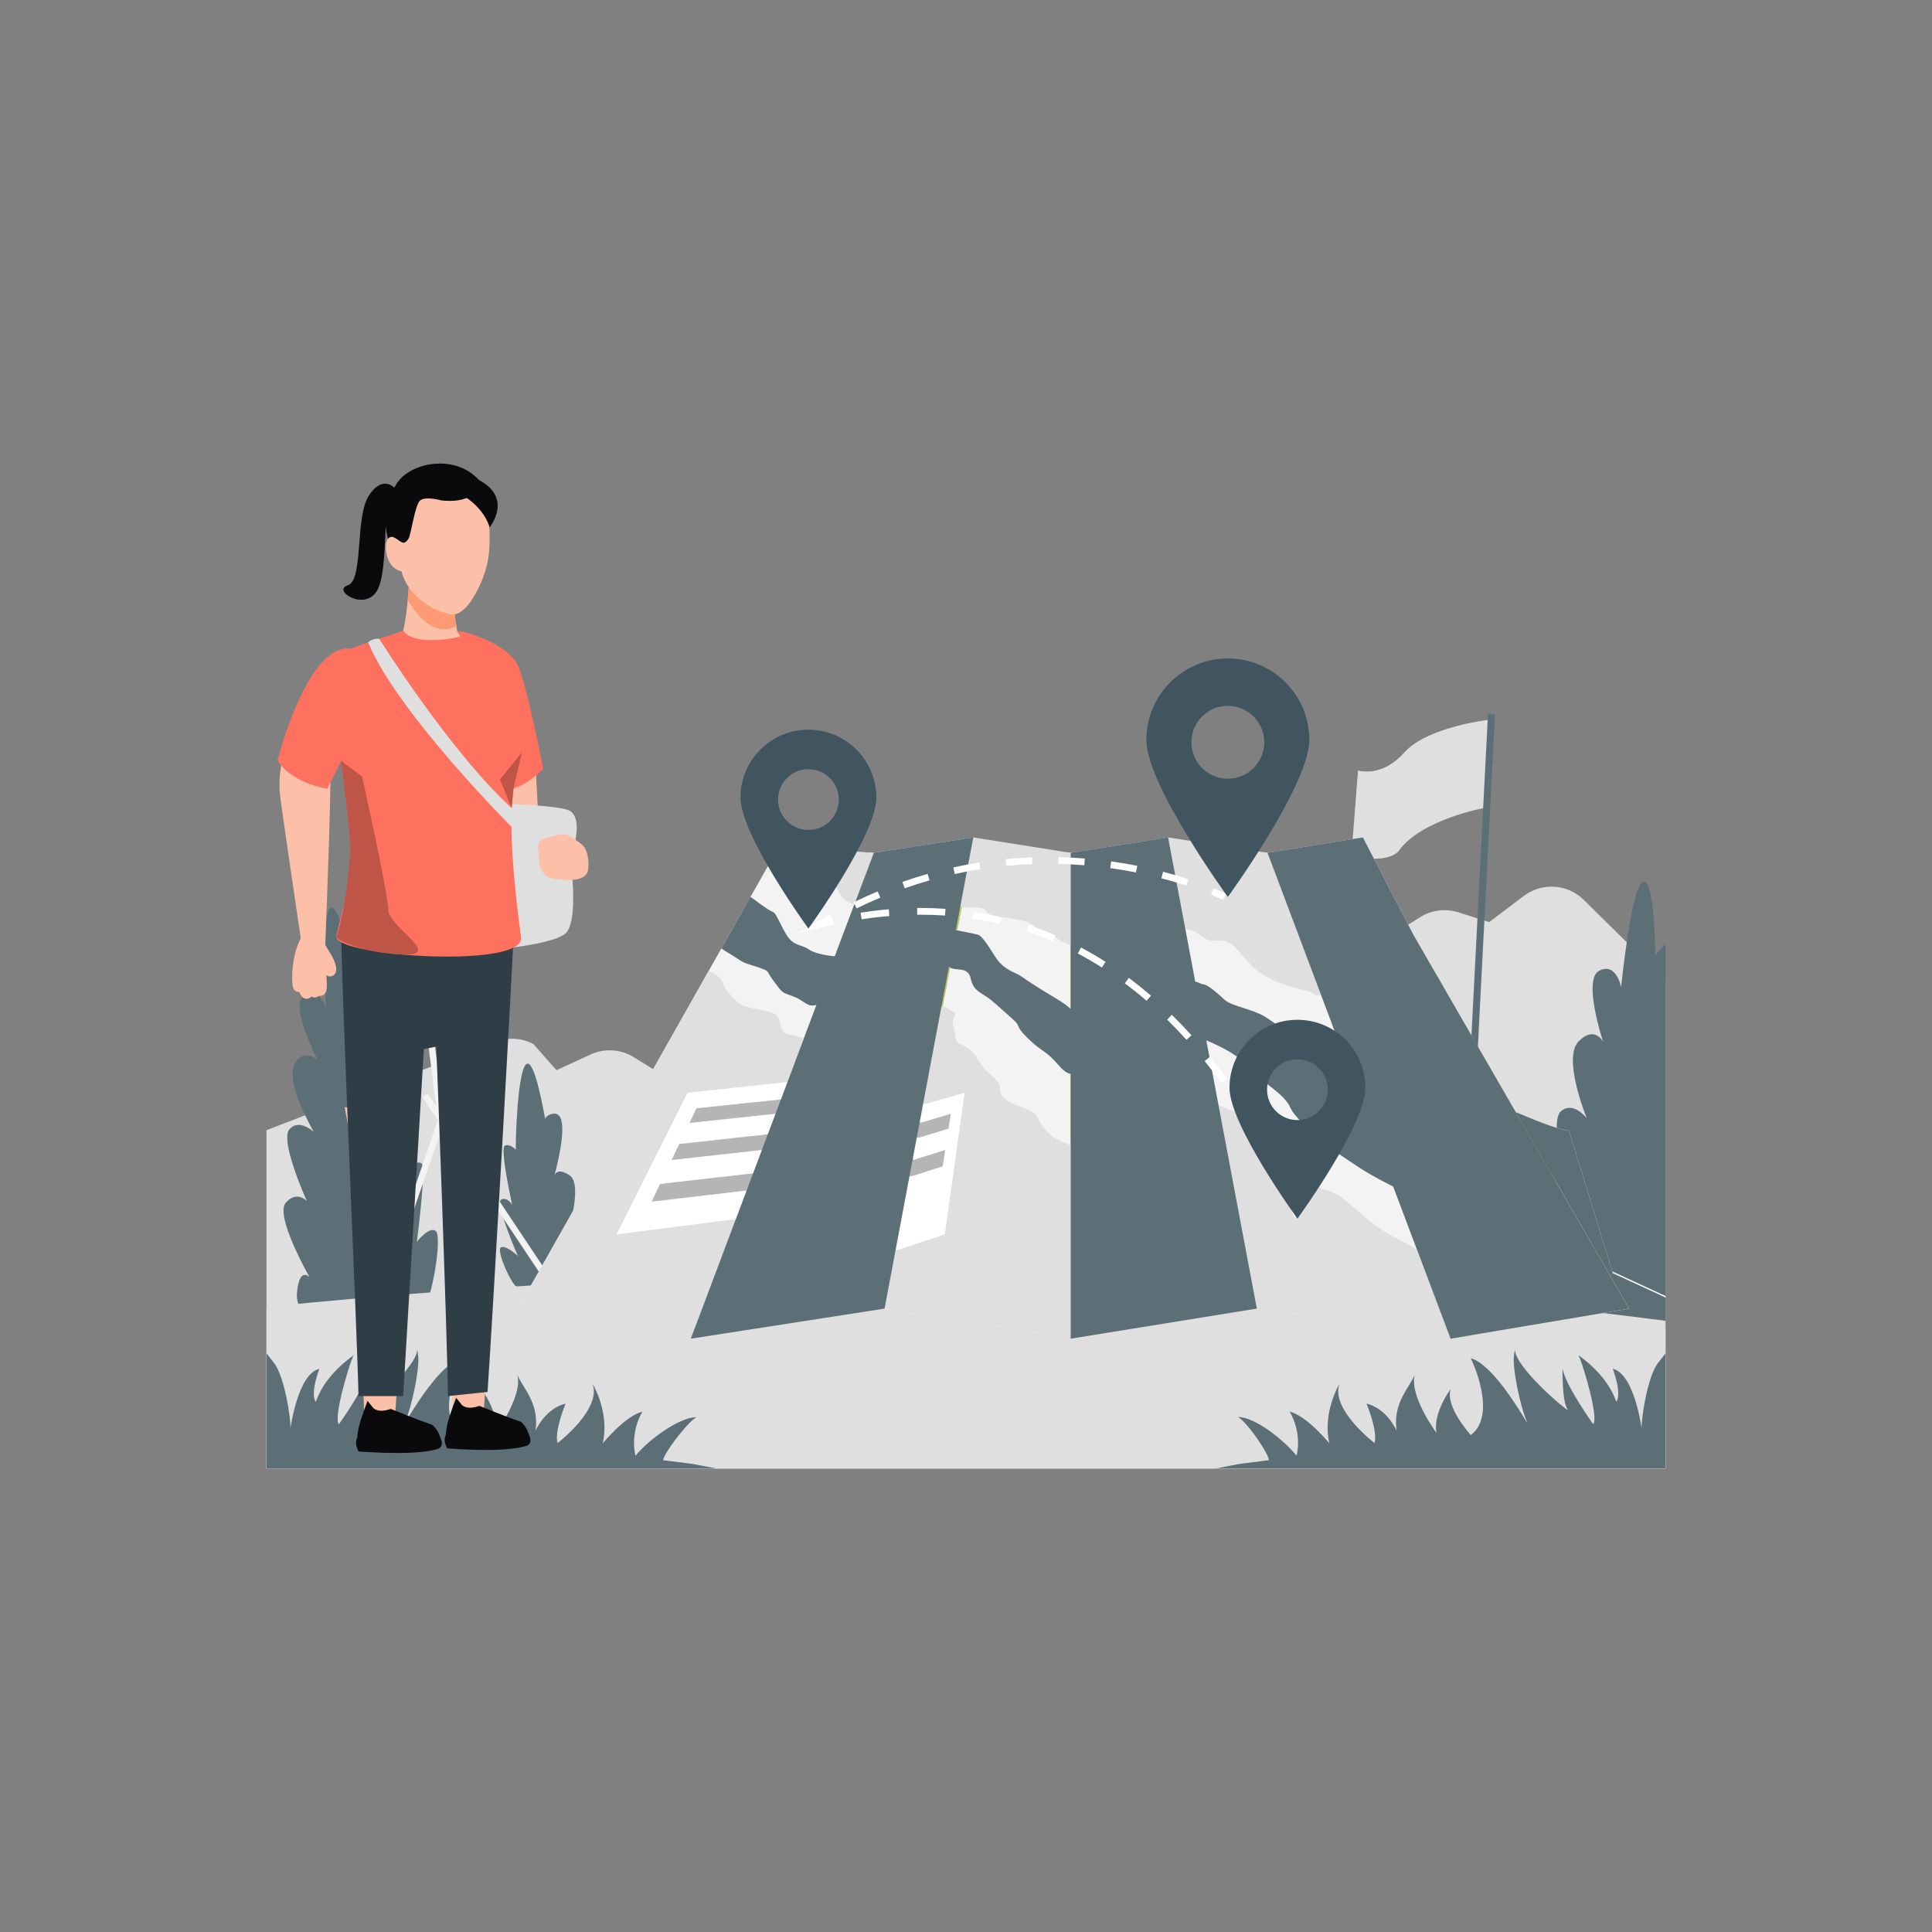 <?xml version="1.0" encoding="utf-8"?>
<svg xmlns="http://www.w3.org/2000/svg" enable-background="new 0 0 850 850" id="Layer_1" version="1.1" viewBox="0 0 850 850" x="0" y="0">
  <rect x="0" y="0" width="850" height="850" fill="#808080" stroke="none"/>
  <g>
    <g>
      <path d="M732.76,431.41v214.65H117.24V497.24l100.34-38.73c5.53-2.27,11.79-1.98,17.09,0.81l10.14,11.52l15.82-7.28&#xD;&#xA;			c5.95-2.4,12.7-1.84,18.16,1.53l125.85,77.56l220.09-139.09c5.04-3.18,11.23-3.97,16.91-2.17l13.53,4.31l15.27-11.54&#xD;&#xA;			c8-6.04,19.21-5.29,26.34,1.74L732.76,431.41z" fill="#dfdfdf"/>
    </g>
    <g>
      <g>
        <path d="M732.77,436.25c-0.03-0.04-0.03-0.11,0-0.2v-20.66c-2.36,2.04-4.55,4.99-4.55,4.99s-0.07-33.47-5.24-32.45&#xD;&#xA;				s-9.77,46.45-9.77,46.45s-1.97-11.08-9.56-7.35c-7.41,3.64,1.3,30.21,1.68,31.38c-0.3-0.57-4.01-7.24-10.87-0.16&#xD;&#xA;				c-7.07,7.28,3.36,33,3.67,33.76c-0.28-0.35-6.01-7.64-11.36-3.14c-5.42,4.57,2.63,34.44,2.82,35.14&#xD;&#xA;				c-0.22-0.33-4.01-5.97-10.1-0.84c-6.2,5.22,5.32,36.07,5.6,36.83c-0.23-0.35-3.93-5.75-7.04,5.96&#xD;&#xA;				c-3.21,12.1,9.73,18.1,26.7,19.73c12.71,1.21,22.36-0.08,28.03-1.9V436.25z" fill="#5c6f77"/>
      </g>
      <g>
        <path d="M186.85,574.29c-0.97,0.9-2.6,1.94-4.85,2.96c-5.05,2.3-13.21,4.56-24.07,5.26&#xD;&#xA;				c-15.7,1.02-28.4-2.56-27.25-14.06c1.12-11.16,5.3-6.74,5.55-6.48c-0.3-0.53-8.94-15.73-11.03-25.57&#xD;&#xA;				c-0.4-1.87-0.57-3.54-0.39-4.88c0.11-0.95,0.4-1.73,0.89-2.31c4.79-5.57,9.09-1,9.34-0.71c-0.19-0.42-6.28-13.93-8.15-23.37&#xD;&#xA;				c-0.42-2.16-0.62-4.1-0.48-5.63c0.09-1.12,0.37-2.03,0.89-2.63c4.23-4.92,10.55,0.92,10.82,1.18&#xD;&#xA;				c-0.27-0.46-8.42-14.29-9.29-23.98c-0.16-1.75-0.08-3.36,0.34-4.74c0.16-0.54,0.37-1.05,0.64-1.52c3.88-6.66,9.68-1.68,9.96-1.44&#xD;&#xA;				c-0.2-0.39-5.54-10.64-7.36-18.88c-0.94-4.28-0.95-8,1.2-9.52c0.59-0.41,1.16-0.71,1.69-0.89c5.29-1.88,8.11,6.2,8.11,6.2&#xD;&#xA;				s-0.85-14.4-0.65-26.71c0.15-8.73,0.83-16.4,2.72-17.1c4.57-1.69,9.55,28.82,9.55,28.82s4.69-9.09,7.51-7.28&#xD;&#xA;				c2.82,1.8-1.58,23.62-1.58,23.62s3.04-4.26,7.91-1.95c4.8,2.29-1.04,19.07-1.21,19.56c0.22-0.1,3.36-1.5,6.77,0.84&#xD;&#xA;				c3.48,2.38-2.37,27.58-2.55,28.38c0.25-0.31,4.96-6.33,7.76-3.93c2.87,2.47,0.01,26.86,0.01,26.86s3.7-4.31,5.86-2.45&#xD;&#xA;				c2.15,1.85-2.11,34.4-2.11,34.4s5.51-7.12,8.37-4.66C194.65,544.16,189.98,571.37,186.85,574.29z" fill="#5c6f77"/>
      </g>
      <g>
        <path d="M306.05,568.92c-0.99,3.8-4.33,9.93-6.02,10.87c-1.7,0.92-8.42,2.53-14.63,1.89c-2.54-0.26-5-0.89-7.01-2.1&#xD;&#xA;				c0,0-12.22-11.44-7.38-14.4c4.45-2.74,6.29-0.48,6.54-0.11c-0.51-1.06-9.74-19.87-3.67-23.37c4.25-2.45,5.97-1.28,6.63-0.27&#xD;&#xA;				c-1.68-3.95-7.37-18.76-2.9-21.07c2.06-1.07,5.35,0.35,5.52,1.23c0.06,0.26,0.05,0.43,0.05,0.43s0.02-0.17,0.08-0.46&#xD;&#xA;				c0.52-2.86,2.99-19.61,6.41-19.35c4.55,0.35,7.37,29.27,7.22,29.87c0.29-0.26,2.59-2.29,4.75-1.53c0.46,0.16,0.66,1.06,0.7,2.41&#xD;&#xA;				l0,0.01c0,0.11,0,0.21,0,0.33c0.04,5.65-2.51,17.97-2.51,17.97s2.01-3.09,4.78-1.91c2.77,1.17-6.02,19.83-6.02,19.83&#xD;&#xA;				s4.88-4.02,7.19-3.23c0.06,0.02,0.11,0.05,0.15,0.08C306.45,566.35,306.42,567.46,306.05,568.92z" fill="#5c6f77"/>
      </g>
      <g>
        <path d="M220.36,552.54c1.26,4.74,5.03,12.35,6.78,13.46c1.77,1.1,8.6,2.88,14.76,1.85c2.53-0.41,4.94-1.3,6.86-2.9&#xD;&#xA;				c0,0,11.41-14.83,6.37-18.39c-4.64-3.29-6.32-0.38-6.55,0.09c0.43-1.35,8.35-25.36,2.03-29.54c-4.42-2.93-6.06-1.4-6.65-0.1&#xD;&#xA;				c1.4-5.03,6.06-23.87,1.43-26.63c-2.14-1.27-5.32,0.64-5.44,1.74c-0.04,0.32-0.02,0.54-0.02,0.54s-0.03-0.21-0.11-0.58&#xD;&#xA;				c-0.72-3.59-4.36-24.57-7.76-24.12c-4.53,0.6-5.32,37.1-5.12,37.86c-0.31-0.32-2.75-2.79-4.86-1.76&#xD;&#xA;				c-0.45,0.21-0.59,1.36-0.53,3.06l0,0.01c0.01,0.13,0.01,0.27,0.02,0.41c0.35,7.11,3.77,22.53,3.77,22.53s-2.22-3.81-4.91-2.23&#xD;&#xA;				c-2.69,1.58,7.41,24.74,7.41,24.74s-5.16-4.89-7.42-3.8c-0.05,0.03-0.11,0.06-0.15,0.11&#xD;&#xA;				C219.78,549.33,219.89,550.72,220.36,552.54z" fill="#5c6f77"/>
      </g>
    </g>
    <g>
      <g>
        <g>
          <path d="M653.2,355.43c0,0-27.53,4.97-37.58,18.59c-1.72,2.33-5.24,3.33-8.91,3.67&#xD;&#xA;					c-5.91,0.56-12.23-0.57-12.23-0.57l3.03-38.08c0,0,0.01,0,0.04,0.01c0.72,0.22,10.62,2.96,20.31-7.94&#xD;&#xA;					c0.32-0.36,0.67-0.72,1.03-1.06l0-0.01c10.78-10.43,36.19-13.33,36.19-13.33s0.15,6.89,0.07,14.88c0,0.54-0.01,1.08-0.03,1.62&#xD;&#xA;					c0,0.01,0,0.02,0,0.02C654.86,344.53,653.2,355.43,653.2,355.43z" fill="#dfdfdf"/>
        </g>
      </g>
      <g>
        <g>
          <path d="M655.13,333.21c0,0.01,0,0.02,0,0.02c-0.15,1.1-0.25,1.72-0.25,1.72s-27.97,3.89-38.01,17.51&#xD;&#xA;					c-4.48,6.07-20.94,7.08-20.94,7.08l1.63-20.48c0.72,0.22,10.62,2.96,20.31-7.94c10.08-11.31,37.22-14.4,37.22-14.4&#xD;&#xA;					s0.15,6.89,0.07,14.88C655.15,332.13,655.14,332.67,655.13,333.21z" fill="#dfdfdf"/>
        </g>
      </g>
      <g>
        <path d="M615.63,374.02c-1.72,2.33-5.24,3.33-8.91,3.67c5.09-6.21,9.77-35.35,11.64-47.1&#xD;&#xA;				C616.98,343.9,615.63,374.02,615.63,374.02z" fill="#dfdfdf"/>
      </g>
      <g>
        <rect fill="#5c6f77" height="3.08" transform="rotate(-87.054 649.54 443.354)" width="258.64" x="520.25" y="441.82"/>
      </g>
    </g>
    <g>
      <g>
        <g>
          <polygon fill="#fff" points="732.76 570.2 732.76 570.84 708.86 559.8 709.1 559.27"/>
        </g>
      </g>
      <g>
        <g>
          <rect fill="#fff" height=".58" transform="rotate(-34.259 486.164 549.307)" width="41.57" x="465.39" y="548.99"/>
        </g>
      </g>
      <g>
        <path d="M709.49,559.77l-15.39,17.16l-93.99-6.76l-1.99-0.14l-10.58-0.76l-72.18-5.2l-12.63-26.47&#xD;&#xA;				c26.04-20.2,46.79-55.76,66.13-95.37c0,0,0.34,0.18,1.01,0.51c0.32,0.16,0.72,0.37,1.2,0.61c0.12,0.06,0.25,0.12,0.38,0.19&#xD;&#xA;				c16.29,8.28,104.6,52.89,118.82,53.89L709.49,559.77z" fill="#f3f3f3"/>
      </g>
      <g>
        <path d="M549.44,567.2c-0.44-0.02,18.28-114.92,18.28-114.92l-9.15,115.33L549.44,567.2z" fill="#5c6f77"/>
      </g>
      <g>
        <path d="M709.49,559.77l-15.39,17.16l-93.99-6.76l-1.99-0.14l15.99-23.8l0.3-0.44&#xD;&#xA;				c-19.97-25.71-33.33-62.57-44.55-103.04c0.32,0.16,0.72,0.37,1.2,0.61c0.12,0.06,0.25,0.12,0.38,0.19&#xD;&#xA;				c16.29,8.28,104.6,52.89,118.82,53.89l19.2,62.23L709.49,559.77z" fill="#5c6f77"/>
      </g>
      <g>
        <path d="M709.49,559.77l-15.39,17.16l-93.99-6.76l-1.99-0.14l15.99-23.8c35.16,8.32,67.29,13.19,95.34,13.43&#xD;&#xA;				L709.49,559.77z" fill="#5c6f77"/>
      </g>
      <g>
        <g>
          <rect fill="#fff" height="62.21" transform="rotate(-63.263 642.138 559.753)" width=".58" x="641.89" y="528.67"/>
        </g>
      </g>
      <g>
        <rect fill="#7e3901" height="9.35" transform="rotate(13.657 672.182 570.33)" width="2.43" x="670.86" y="565.55"/>
      </g>
      <g>
        <rect fill="#7e3901" height="9.35" transform="scale(-1) rotate(-13.657 -4679.868 3910.666)" width="2.43" x="467.05" y="555.71"/>
      </g>
    </g>
    <g>
      <path d="M732.76,581.09v64.97H117.24l0-71.06C330.27,553.49,535.45,555.52,732.76,581.09z" fill="#dfdfdf"/>
    </g>
    <g>
      <path d="M732.77,595.52v50.54H117.24c0,0-0.02-50.62,0-50.62C320.24,562.37,525.55,564.43,732.77,595.52z" fill="#dfdfdf"/>
    </g>
    <g>
      <g>
        <path d="M290.68,646.06h24.29l-10.17-1.98l-13.03-1.65c-0.03-2.4,9.61-15.58,14.55-18.94&#xD;&#xA;				c-7.11,0.07-20.3,9.2-26.75,16.99c-2.39-10.83,2.88-19.07,3.07-19.38c-7.36,1.61-17.48,13.93-17.48,13.93&#xD;&#xA;				c3.17-13.4-4.23-25.83-4.42-26.15c3.97,11.27-15.43,26.01-15.43,26.01c-1.53-5.16,3.4-17.04,3.52-17.36&#xD;&#xA;				c-9.11,2.28-13.23,11.92-13.23,11.92c1.72-12.05-5.4-18.55-7.96-24.51c2.38,9.46-9.58,25.47-9.58,25.47&#xD;&#xA;				c1.62-8.76-6.08-19.04-6.31-19.33c2.81,7.56-8.8,20.32-8.8,20.32c-11.99-9.1-0.24-33.31,0-33.8&#xD;&#xA;				c-9.64,2.73-21.57,23.2-25.02,28.77c3.62-8.2,6.51-24.31,6.1-29.03c-0.04-0.52-0.1-1-0.14-1.41c-0.01-0.1-0.03-0.19-0.03-0.28&#xD;&#xA;				c-0.16-1.18-0.29-1.84-0.29-1.84c-0.03,0.58-0.15,1.21-0.39,1.87c-0.02,0.08-0.05,0.15-0.08,0.22c-0.17,0.47-0.39,0.96-0.65,1.47&#xD;&#xA;				c-4.85,9.49-24.24,25.51-22.04,22.58c2.48-3.33,2.17-18.08,2.17-18.08c-0.7,6.84-13.45,24.71-13.45,24.71&#xD;&#xA;				c-2.53-2.56,3.99-24.32,5.67-28.5c0.17-0.4,0.31-0.74,0.42-1.02c0.21-0.5,0.33-0.78,0.33-0.78c-0.38,0.27-0.75,0.55-1.11,0.83&#xD;&#xA;				c-0.46,0.34-0.89,0.68-1.32,1.02c-6.63,5.25-11.59,11.37-14.19,18.62c-2.64-3.59,1.57-14.51,1.57-14.51&#xD;&#xA;				c-9.51,2.15-12.7,26.19-12.7,26.19c0.13-4.73-2.62-22.69-7.18-28.73c-0.02-0.03-0.05-0.06-0.07-0.09&#xD;&#xA;				c-1.09-1.43-2.17-2.79-3.22-4.07c-0.02-0.03-0.04-0.05-0.06-0.08v4.48v46.14H290.68z" fill="#5c6f77"/>
      </g>
      <g>
        <path d="M732.77,646.06v-46.14v-4.48c-0.02,0.03-0.04,0.05-0.06,0.08c-1.05,1.28-2.12,2.64-3.22,4.07&#xD;&#xA;				c-0.02,0.03-0.05,0.06-0.07,0.09c-4.57,6.04-7.31,24-7.18,28.73c0,0-3.19-24.04-12.7-26.19c0,0,4.2,10.92,1.57,14.51&#xD;&#xA;				c-2.59-7.25-7.56-13.37-14.19-18.62c-0.43-0.35-0.87-0.69-1.32-1.02c-0.36-0.28-0.73-0.56-1.11-0.83c0,0,0.12,0.28,0.33,0.78&#xD;&#xA;				c0.11,0.28,0.25,0.62,0.42,1.02c1.68,4.18,8.2,25.94,5.67,28.5c0,0-12.75-17.87-13.45-24.71c0,0-0.31,14.75,2.17,18.08&#xD;&#xA;				c2.2,2.93-17.2-13.08-22.04-22.58c-0.26-0.5-0.48-1-0.65-1.47c-0.03-0.07-0.06-0.15-0.08-0.22c-0.24-0.66-0.37-1.29-0.39-1.87&#xD;&#xA;				c0,0-0.13,0.66-0.29,1.84c-0.01,0.09-0.03,0.18-0.03,0.28c-0.04,0.41-0.1,0.89-0.14,1.41c-0.42,4.72,2.48,20.83,6.1,29.03&#xD;&#xA;				c-3.46-5.57-15.39-26.04-25.02-28.77c0.24,0.49,11.99,24.7,0,33.8c0,0-11.61-12.77-8.8-20.32c-0.23,0.3-7.93,10.57-6.31,19.33&#xD;&#xA;				c0,0-11.95-16.02-9.58-25.47c-2.56,5.96-9.68,12.46-7.96,24.51c0,0-4.12-9.65-13.23-11.92c0.13,0.33,5.05,12.21,3.52,17.36&#xD;&#xA;				c0,0-19.4-14.74-15.43-26.01c-0.19,0.32-7.58,12.75-4.42,26.15c0,0-10.13-12.32-17.48-13.93c0.19,0.31,5.46,8.55,3.07,19.38&#xD;&#xA;				c-6.45-7.78-18.63-16.99-25.74-17.05c4.95,3.37,13.57,16.61,13.54,19.01l-13.03,1.65l-10.17,1.98h24.29H732.77z" fill="#5c6f77"/>
      </g>
    </g>
    <g>
      <g>
        <g>
          <rect fill="#f3f3f3" height="2.8" transform="rotate(-71.083 181.644 529.222)" width="106.17" x="128.55" y="527.82"/>
        </g>
      </g>
      <g>
        <g>
          <rect fill="#f3f3f3" height="104.21" transform="rotate(-33.695 215.898 525.229)" width="2.8" x="214.5" y="473.14"/>
        </g>
      </g>
      <g>
        <g>
          <g>
            <path d="M212.28,447.1c0,0-0.15,0.03-0.42,0.07c-2.03,0.3-11.01,1.56-16.9,1.16c-0.08,0-0.15-0.01-0.22-0.01&#xD;&#xA;						c-2.51-0.19-4.93-0.23-5.43-1.26c-1.21-2.52-2.32-9.68-2.92-14.13c-0.31-2.2-0.48-3.75-0.48-3.75l-0.17-0.94&#xD;&#xA;						c0,0,0.18,0.07,0.54,0.19c0.16,0.06,0.35,0.12,0.58,0.19c0.11,0.04,0.23,0.07,0.34,0.11c0.71,0.22,1.64,0.49,2.72,0.79&#xD;&#xA;						c4.89,1.33,12.86,2.94,17.35,0.87L212.28,447.1z" fill="#5c6f77"/>
          </g>
        </g>
        <g>
          <path d="M211.86,447.17c-2.06,0.31-11.23,1.59-17.12,1.15c-2.51-0.19-4.93-0.23-5.43-1.26&#xD;&#xA;					c-1.81-3.76-3.4-17.89-3.4-17.89l-0.17-0.94C192.39,435.77,201.09,442.08,211.86,447.17z" fill="#5c6f77"/>
        </g>
      </g>
      <g>
        <g>
          <rect fill="#f3f3f3" height="149.09" transform="rotate(-7.252 195.22 502.02)" width="2.8" x="193.85" y="427.63"/>
        </g>
      </g>
    </g>
    <g>
      <g>
        <rect fill="#aedbc9" height="9.61" width="8.45" x="198.32" y="358.56"/>
      </g>
      <g>
        <rect fill="#aedbc9" height="9.6" width="8.45" x="198.32" y="373.07"/>
      </g>
      <g>
        <rect fill="#aedbc9" height="9.6" width="8.45" x="172.32" y="387.56"/>
      </g>
      <g>
        <rect fill="#aedbc9" height="9.6" width="8.45" x="185.32" y="387.56"/>
      </g>
      <g>
        <rect fill="#aedbc9" height="9.6" width="8.45" x="198.32" y="387.56"/>
      </g>
      <g>
        <rect fill="#aedbc9" height="9.61" width="8.45" x="172.32" y="402.06"/>
      </g>
      <g>
        <rect fill="#aedbc9" height="9.61" width="8.45" x="185.32" y="402.06"/>
      </g>
      <g>
        <rect fill="#aedbc9" height="9.61" width="8.45" x="198.32" y="402.06"/>
      </g>
      <g>
        <rect fill="#aedbc9" height="9.61" width="8.45" x="172.32" y="416.56"/>
      </g>
      <g>
        <rect fill="#aedbc9" height="9.61" width="8.45" x="185.32" y="416.56"/>
      </g>
      <g>
        <rect fill="#aedbc9" height="9.61" width="8.45" x="198.32" y="416.56"/>
      </g>
      <g>
        <rect fill="#aedbc9" height="9.6" width="8.45" x="172.32" y="431.07"/>
      </g>
      <g>
        <rect fill="#aedbc9" height="9.6" width="8.45" x="185.32" y="431.07"/>
      </g>
      <g>
        <rect fill="#aedbc9" height="9.6" width="8.45" x="198.32" y="431.07"/>
      </g>
      <g>
        <path d="M133.4,419.99c-1.05-6.98-10.21-68.32-10.37-71.95c-0.54-12.21,2.52-18.1,5.19-20.89&#xD;&#xA;				c1.89-1.97,4.16-3.02,6.58-3.02c4.55,0,8.59,3.72,10.29,9.47c1.1,3.71-1.34,66.09-2.11,85.12l-0.07,1.81l-9.16,1.86L133.4,419.99&#xD;&#xA;				z" fill="#fcc0a9"/>
      </g>
      <g>
        <path d="M227.12,388.61c-1.81,0-3.55-0.38-5.17-1.14c-2.26-1.06-4.73-4.24-5.36-28.81&#xD;&#xA;				c-0.32-12.52,0.03-24.89,0.03-25.01l0.04-1.24l18.06-11.27l0.23,3.88c0.52,8.81,3.07,52.97,2.49,56.6&#xD;&#xA;				C236.81,385.47,232.18,388.61,227.12,388.61z" fill="#fcc0a9"/>
      </g>
      <g>
        <path d="M214.13,281.64c0,0,8.87,3.62,12.94,9.64c4.06,6.02,11.89,46.96,11.89,46.96s-10.44,11.63-21.84,9.42&#xD;&#xA;				C205.74,345.44,214.13,281.64,214.13,281.64z" fill="#fe715e"/>
      </g>
      <g>
        <path d="M215.2,353.52c0,0,31.59,0.39,35.81,3.4c4.21,3.01,3.01,11.44,0,21.68c0,0,3.61,25.4-1.81,31.66&#xD;&#xA;				c-5.41,6.27-44.07,9.03-52.14,8.25C188.98,417.73,215.2,353.52,215.2,353.52z" fill="#dfdfdf"/>
      </g>
      <g>
        <path d="M134.9,439.43c-0.55,0-1.1-0.18-1.58-0.51c-0.67-0.46-1.22-1.29-1.63-2.48c-0.07,0-0.14,0.01-0.21,0.01&#xD;&#xA;				c-0.39,0-0.79-0.09-1.15-0.27c-0.69-0.35-1.16-0.96-1.41-1.82c-0.8-2.72-0.72-14.61,3.83-22.27l1.01-1.7l8.18,3.27l0.4,0.7&#xD;&#xA;				c1.36,2.41,2.99,5.18,3.34,5.67c0.05,0.06,3.69,5.87,1.62,8.52c-0.52,0.67-1.29,1.06-2.11,1.06c-0.67,0-1.2-0.23-1.63-0.56&#xD;&#xA;				c0.69,6.61-0.24,7.67-0.71,8.19c-0.5,0.57-1.21,0.89-1.95,0.89h-0.23c0,0-0.32-0.06-0.34-0.06c-0.51,0.5-1.18,0.77-1.89,0.77&#xD;&#xA;				c-0.51,0-1-0.14-1.46-0.41c-0.05,0.06-0.1,0.11-0.14,0.15C136.32,439.13,135.63,439.43,134.9,439.43L134.9,439.43z" fill="#fcc0a9"/>
      </g>
      <g>
        <path d="M173.85,214.89c0,0-5.4-6.37-11.58,3.17c-6.18,9.53-2.21,37.24-9.28,39.45c-7.07,2.2,7.65,11.77,13,2.17&#xD;&#xA;				c5.35-9.6,1.86-42.85,6.95-41.61L173.85,214.89z" fill="#0a0a0c"/>
      </g>
      <g>
        <path d="M179.39,255c0,0-21.17-26.86-1.36-46.05L179.39,255z" fill="#0a0a0c"/>
      </g>
      <g>
        <path d="M206.85,629.91c-3.01,0-6.42-1.43-6.8-1.59l-1.64-0.7l0.27-1.77c1.01-6.6-0.01-17.82-1.66-28.02l-0.37-2.78&#xD;&#xA;				h17.65l-0.11,2.41c-0.71,15.57-1.29,24.3-1.87,28.31C211.93,628.36,209.89,629.91,206.85,629.91L206.85,629.91z" fill="#fcc0a9"/>
      </g>
      <g>
        <path d="M213.69,637.91c-8.04,0-15.51-0.58-15.58-0.59l-1.37-0.11l-0.56-1.26c-0.96-2.18-0.44-3.94,0-4.84&#xD;&#xA;				c0.07-2.77,1.1-6.9,3.09-12.3l1.41-3.84l2.56,3.19c0.01,0,1.08,1.17,3.58,1.17c1,0,2.11-0.19,3.29-0.56l0.79-0.25l0.77,0.31&#xD;&#xA;				c0.11,0.05,11.4,4.65,17.05,6.54l0.44,0.15l0.35,0.31c0.22,0.2,2.18,1.98,3.16,5.22c0.59,1.4,1.08,2.87,0.27,4.08&#xD;&#xA;				c-0.37,0.57-0.96,0.95-1.62,1.06C227.73,637.32,221.8,637.91,213.69,637.91z" fill="#0a0a0c"/>
      </g>
      <g>
        <path d="M167.87,631.25c-3.01,0-6.43-1.43-6.81-1.59l-1.64-0.7l0.27-1.77c1.31-8.58-0.44-21.17-2.3-34.51&#xD;&#xA;				c-1.65-11.86,1.58-24.44,1.58-36.08c0.01-21.45-4.56-51.76-4.52-54.74l-2.81-14.68h32.48l-0.51,2.73&#xD;&#xA;				c-0.29,1.54-0.61,3.16-0.95,4.89c-0.83,4.18-1.76,8.92-2.65,14.68c-1.47,9.57-2.64,37.68-3.76,64.87&#xD;&#xA;				c-0.97,23.48-1.89,45.65-2.92,52.76C172.95,629.7,170.91,631.25,167.87,631.25L167.87,631.25z" fill="#fcc0a9"/>
      </g>
      <g>
        <path d="M150.08,406.1c-0.2,23.74,7.27,183.77,7.63,208.12h19.67l9.1-152.66l5.4-1.07&#xD;&#xA;				c0.18-0.91,5.06,131.97,5.17,153.73l17.45-1.81c2.44-35.75,10.99-187.03,11.73-206.31H150.08z" fill="#2f3e46"/>
      </g>
      <g>
        <path d="M199.72,255.44l-19.6-1.75c-0.59,11.4-1.8,21.82-3.34,25.64c-1,2.53-17.92,10.93-17.92,10.93&#xD;&#xA;				c-0.33,6.77-2.43,11.62,3.21,16.07l52.48-9.34l-3.6-9.72c-5.51-2.25-9.82-9.59-9.82-9.59&#xD;&#xA;				C199.72,269.63,199.35,264.78,199.72,255.44z" fill="#fcc0a9"/>
      </g>
      <g>
        <path d="M177.41,277.37c0,0,3.16,7.53,25.8,2.63c12.19-2.63,12.02,25.37,3.99,34.28c-8.04,8.91-24.09,0-24.09,0&#xD;&#xA;				S175.8,287.12,177.41,277.37z" fill="#fe715e"/>
      </g>
      <g>
        <path d="M180.13,253.69c-0.19,3.61-0.44,7.12-0.74,10.35c3.24,5.51,11.55,17.09,21.37,11.29&#xD;&#xA;				c-1.1-6.73-1.37-11.49-1.03-19.89L180.13,253.69z" fill="#fc9a73"/>
      </g>
      <g>
        <path d="M200.76,312.36c0,0,8.38-21.28,0.4-34.68c0,0,4.33-0.15,12.98,3.97c4.19,2,18.42,26.53,17.6,36.61&#xD;&#xA;				c-0.56,6.9-3.28,18.47-5.08,25.16c-2.43,9.04-2.73,29.78,2.6,68.96c1.85,13.6-77.83,8.71-81.32,0.24&#xD;&#xA;				c-0.68-1.65,8.67-25.07,5.48-51.07c-3.8-30.96-9.68-72.02-4.61-74.01c15.77-6.23,19.13-6.59,28.62-10.16&#xD;&#xA;				C177.41,277.37,189,313.54,200.76,312.36z" fill="#fe715e"/>
      </g>
      <g>
        <path d="M215.24,241.54c0,0,1.89-23.96-7.21-29.45c-2.92-1.76-7.11-3-11.64-3.14v0.06&#xD;&#xA;				c-4.53,0.12-8.65,1.51-11.64,3.14c-10.93,5.94-8.89,25.85-8.89,25.85c-5.78-5.14-7.21,1.82-5.36,7.33&#xD;&#xA;				c1.83,5.5,6.18,6.06,6.18,6.06c2.93,11.75,15.32,17.79,21.3,18.77c0.63,0.11,5.93,2.22,12.69-11.76&#xD;&#xA;				C210.66,258.4,214.87,250.46,215.24,241.54z" fill="#fcc0a9"/>
      </g>
      <g>
        <path d="M213.96,222.23c0,0-2.17-3.57-4.74-4.14c-2.56-0.57-4.46,3.19-15.05,2.07c0,0-6.81-1.96-9.27-0.03&#xD;&#xA;				c-2.46,1.94-3.97,15.34-5.3,17.06c-1.32,1.72-1.9,2.14-3.75,0.82c-1.85-1.33-2.55-1.63-2.55-1.63s-3.59-15.27,0.98-23.19&#xD;&#xA;				c5.89-10.22,27.83-14.19,37.86-0.19C212.14,212.99,214.83,218.8,213.96,222.23z" fill="#0a0a0c"/>
      </g>
      <g>
        <path d="M174.68,639.25c-8.03,0-15.48-0.58-15.55-0.59l-1.37-0.11l-0.56-1.26c-0.97-2.19-0.43-3.96,0-4.85&#xD;&#xA;				c0.07-2.77,1.11-6.9,3.09-12.29l1.41-3.84l2.56,3.19c0.01,0,1.08,1.17,3.58,1.17c1,0,2.11-0.19,3.29-0.56l0.79-0.25l0.77,0.31&#xD;&#xA;				c0.11,0.05,11.41,4.65,17.05,6.54l0.44,0.15l0.35,0.31c0.22,0.2,2.19,1.99,3.17,5.24c0.61,1.45,1.07,2.85,0.27,4.06&#xD;&#xA;				c-0.37,0.57-0.96,0.95-1.62,1.06C188.75,638.66,182.81,639.25,174.68,639.25z" fill="#0a0a0c"/>
      </g>
      <g>
        <path d="M200.76,216.36c0,0,11.42,5,14.64,15.64c0,0,10.57-12.81-4.74-20.85&#xD;&#xA;				C203.15,207.2,200.76,216.36,200.76,216.36z" fill="#0a0a0c"/>
      </g>
      <g>
        <path d="M144.03,347c0,0-15.44-2.08-21.94-12.49c0,0,13.31-52.87,32.95-49.03c0,0,11.81,29.4-3.93,47.21L144.03,347z" fill="#fe715e"/>
      </g>
      <g>
        <path d="M166.82,281.01c0,0,31.7,50.61,59.14,75.3c0,0,2.83,5.7-0.58,7.8c0,0-50.69-50.6-63.39-81.49&#xD;&#xA;				C162,282.62,163.79,280.79,166.82,281.01z" fill="#dfdfdf"/>
      </g>
      <g>
        <path d="M250.25,387.16c-3.71,0-7.47-0.73-7.89-0.81c-2.05-0.41-3.08-1.6-3.48-2.77c-1.45-1.36-1.7-3.14-1.41-4.57&#xD;&#xA;				c-0.63-1.28-0.62-2.59-0.37-3.61c-0.86-2.16-0.26-3.91-0.03-4.46c0.42-0.97,1.12-1.62,1.97-1.83c0.09-0.02,0.26-0.08,0.5-0.15&#xD;&#xA;				c3.01-0.93,6.36-1.88,8.36-1.88c0.39,0,0.73,0.03,1.04,0.1c2.11,0.47,5.85,3.39,7.37,4.62l0.15,0.12l0.12,0.14&#xD;&#xA;				c0.3,0.34,2.94,3.54,2.19,10.45C258.52,384.63,256.86,387.16,250.25,387.16z" fill="#fcc0a9"/>
      </g>
      <g>
        <g>
          <polygon fill="#bccc5c" points="638.19 588.96 716.73 575.72 599.61 372.79 557.66 375.2"/>
        </g>
        <g>
          <polygon fill="#f3f3f3" points="303.93 588.96 225.39 580.07 342.51 372.79 384.45 375.2"/>
        </g>
        <g>
          <polygon fill="#bccc5c" points="303.93 588.96 389.17 575.72 428.21 372.79 384.45 375.2"/>
        </g>
        <g>
          <polygon fill="#f3f3f3" points="471.06 588.96 389.17 575.72 428.21 372.79 471.06 375.2"/>
        </g>
        <g>
          <polygon fill="#bccc5c" points="471.06 588.96 552.95 575.72 513.91 372.79 471.06 375.2"/>
        </g>
        <g>
          <polygon fill="#f3f3f3" points="638.19 588.96 552.95 575.72 513.91 372.79 557.66 375.2"/>
        </g>
        <g>
          <path d="M369.85,374.37c2.1,2.49,0.66,3.8-1.31,7.67c-2.03,4-3.39,4.31-0.4,8.78c3.1,4.64,1.14,4.3,7.71,7.2&#xD;&#xA;					c6.73,2.96,10.63,1.91,14.18,4.92c3.64,3.08,4.31,6.42,13.59,2.71c9.03-3.61,8.21-1.45,13.28-3.78&#xD;&#xA;					c4.97-2.29,3.97-3.67,6.35-2.81c2.4,0.87,9.76-1.04,10.6,1.92c0.86,3.03,16.26,2.24,20.89,6.29c4.78,4.17,8.8,4.17,10.78,5.9&#xD;&#xA;					c2,1.75,4.27,1.56,5.52,2.93c1.26,1.39,4.37,2.8,13.66,2.19c9.25-0.6,9.8,1.82,15.26-2.19c5.31-3.9,2.57-4.28,7.51-5.05&#xD;&#xA;					c4.91-0.76,10.52-3.01,12.62-2.45c2.1,0.56,4.24-0.37,9.09,3.6c4.99,4.1,8.93-1.95,15.84,6.27c7.35,8.75,8.18,9.18,14.11,12.22&#xD;&#xA;					c6.05,3.11,10.65,3.78,16.33,5.37c5.74,1.61,0.09,2.3,5.74,1.61c5.63-0.69,7.01-0.92,10.82-4.09c3.73-3.1,5.93-4.63,8.6-8.91&#xD;&#xA;					c2.59-4.15-0.84-9.16,8.06-9.75c8.86-0.59,13.44-3.13,13.44-3.13l-22.5-43.35l-41.94,6.77l-43.76-6.77l-42.85,6.77l-42.85-6.77&#xD;&#xA;					l-43.76,6.77L369.85,374.37z" fill="#dfdfdf"/>
        </g>
        <g>
          <path d="M317.37,417.29c3.95,2.62,4.06,2.42,7.37,4.67c3.36,2.29,4.52,2.08,9.33,3.77&#xD;&#xA;					c4.86,1.71,2.68,1.06,6.43,6.07c3.89,5.18,3.36,4.73,8.47,6.57c5.17,1.86,5.96,4.95,10.29,3.75c4.3-1.18,11.2-2.82,13.69-5.82&#xD;&#xA;					c2.44-2.94,3.82-4.91,14.18-7.01c10.21-2.06,6.54-0.34,14.03-3.13c7.35-2.74,6.88-3.78,10.46-2.53c3.61,1.26,3.99-0.63,6,1.68&#xD;&#xA;					c2.04,2.35,8.22-0.63,9.44,5.17c1.27,6.05,4.94,6.05,9.28,9.75c4.45,3.8,4.78,4.28,9,7.95c4.32,3.76,0.92,2.75,6.37,8.13&#xD;&#xA;					c5.64,5.58,7.24,5.58,10.75,8.86c3.58,3.35,5.04,6.48,8.61,7.34c3.59,0.87,4.04,3.8,8.7,6.48c4.74,2.73,0.17,6.43,11.36,0&#xD;&#xA;					c10.78-6.19,3.6-2.68,12.23-8.2c8.35-5.34,6.67-2.55,12.31-5.89c5.53-3.27,6.42-5.15,8.57-6.48c2.14-1.32,3.94-2.88,4.89-1.32&#xD;&#xA;					c0.95,1.58-2.69-1.83,7.8,3.45c10.85,5.45,12.2,9.38,16.9,13.41c4.82,4.13,11.74,8.37,13.86,13.34&#xD;&#xA;					c2.18,5.12,11.1,11.41,14.94,15.16c3.93,3.82,9.08,7.02,15.04,10.99c6.09,4.07,15.31,8.6,15.31,8.6s1.39,1.15,8.15-4.54&#xD;&#xA;					c6.56-5.52,5.48-3.7,9.28-10.88c3.66-6.91-1.99-3.83,6.42-9.26c8.16-5.27,6.8-6.24,10.5-10.07c3.62-3.74,10.78-6.19,10.78-6.19&#xD;&#xA;					l1.66-1.82l-27.79-50.38c0,0-6.17,8.77-8.31,13.21c-2.2,4.58-3.61,10.84-6.78,12.89c-3.21,2.08-6.9,9.88-11.22,12.1&#xD;&#xA;					c-4.37,2.25-12.87,1.4-12.33,2.82c0.54,1.43-3.99,1.43-9.98-3.93c-5.79-5.19-7.18-8.11-15.5-12.02&#xD;&#xA;					c-8.12-3.81-6.25-3.56-11.52-6.79c-5.16-3.16-14.55-4.6-17.4-7.2c-2.8-2.55-7.34-6.64-9.21-6.86c-1.86-0.22-2.68-1.33-4.73-1.33&#xD;&#xA;					c-2.05,0-9.58-1.98-12.17,0c-2.62,2.01-1.08,0-8.55,4.27c-7.69,4.4-4.59,1.84-12.1,5.1c-7.69,3.34-9.92,4.27-11.79,4.9&#xD;&#xA;					c-1.88,0.63-9.36,0-9.36,0s4.42-0.34-6.79-7.01c-10.73-6.38-13.13-8.37-15.52-9.9c-2.37-1.51-7.27-2.37-11.12-8.64&#xD;&#xA;					c-3.69-6-5.97-8.9-7.26-9.28c-1.28-0.38-9.04-1.89-9.04-1.89s-5.41,0.38-9.71,1.7c-4.34,1.34-12.43,3.87-15.42,4.85&#xD;&#xA;					c-3.01,0.99-15.55,1.59-16.92,1.59c-1.37,0-4.68,0.6-6.76,1.61c-2.1,1.02-5.22,1.63-5.22,1.63s-7.97-0.61-11.45-3.04&#xD;&#xA;					c-3.42-2.38-6.68-1.2-9.93-6.64c-3.12-5.23-4.32-9.37-5.99-9.9c-1.66-0.53-7.55-5.02-7.55-5.02l-2.2-1.52L317.37,417.29z" fill="#5c6f77"/>
        </g>
        <g>
          <path d="M311.8,427.15c0,0,2.53,0.57,4.59,2.89c2.1,2.35,1.64,4.14,5.12,7.79c3.57,3.74,3.76,4.37,9.15,5.65&#xD;&#xA;					c5.44,1.28,10.33,1.61,11.75,4.22c1.44,2.65,0.78,6.72,4.66,7.41c3.9,0.69,6.64,1.74,6.64,1.74s0.92,0.35,6.75-2.77&#xD;&#xA;					c5.72-3.06,9.79-6.01,14.5-8c4.65-1.96,6.92-4.49,10-4.81c3.08-0.32,9.69-2.81,11.82-3.43c2.12-0.61,3.1-0.61,3.98,1.86&#xD;&#xA;					c0.9,2.51-0.59,6.73,4.04,6.39c4.62-0.34,10.28-3.55,10.28-3.55l5.4,3.55c0,0-2.08,3.27-0.94,5.62&#xD;&#xA;					c1.16,2.38-0.05,6.55,2.94,7.61c3.01,1.07,6.78,4.68,7.17,5.78c0.4,1.11,3.65,5.61,5.17,6.76c1.52,1.15,4.53,4.27,4.98,5.46&#xD;&#xA;					c0.45,1.19-0.94,4.01,3.34,6.88c4.36,2.92,11.79,3.76,13.36,7.6c1.6,3.93,4.47,6.6,6.81,8.4c2.36,1.82,7.76,3.66,7.76,3.66&#xD;&#xA;					s3.65,3.27,6.08,3.27c2.43,0,10.28-1.41,10.82-2.8c0.54-1.38,5.86-2.76,7.6-3.67c1.73-0.91-5.26,2.29,1.73-0.91&#xD;&#xA;					c6.86-3.13,11.68-2.24,15.46-5.34c3.71-3.04,3.71-3.04,3.71-3.04s11.15-2.99,14.96-4.25c3.79-1.26,3.79-1.26,3.79-1.26&#xD;&#xA;					l12.58,5.08l13.94,16.19l10.14,8.18c0,0,8.4,7.54,10.46,8.05c2.06,0.52,4.45,0,15.17,9.48c11.27,9.97,15.69,11.11,20.77,13.99&#xD;&#xA;					c5.15,2.92,5.15,2.92,5.15,2.92s4.79,9.02,7.48,0c2.58-8.63,2.17-6.37,6.95-10.88c4.68-4.41,11.04-7.65,14.18-9.25&#xD;&#xA;					c3.11-1.59,11.37-9.33,11.37-9.33l8.73-5.97l11.89,4.73l32.72,56.69l-78.54,13.24l-85.24-13.24l-81.89,13.24l-81.89-13.24&#xD;&#xA;					l-85.24,13.24l-78.54-8.89L311.8,427.15z" fill="#dfdfdf"/>
        </g>
        <g>
          <polygon fill="#fff" points="415.7 543.07 394.83 550.01 323.75 536.35 271.22 543.07 302.5 480.79 346.48 476.01 406.94 485.72 424.37 480.79"/>
        </g>
        <g>
          <polygon fill="#b5b5b5" points="417.3 496.55 404.14 500.58 341.2 490.01 303.32 494.05 306.42 487.6 343.58 483.7 405.4 493.89 418.3 490.01"/>
        </g>
        <g>
          <polygon fill="#b5b5b5" points="414.77 513.11 400.95 517.52 335.2 505.94 295.47 510.36 298.87 503.3 337.8 499.04 402.33 510.18 415.87 505.94"/>
        </g>
        <g>
          <polygon fill="#b5b5b5" points="373.58 532.16 328.48 523.79 286.67 528.67 290.41 520.89 331.34 516.21 375.49 524.22"/>
        </g>
        <g>
          <polygon fill="#5c6f77" points="471.06 588.96 552.95 575.72 513.91 368.44 471.06 375.2"/>
        </g>
        <g>
          <polygon fill="#5c6f77" points="638.19 588.96 716.73 575.72 622.11 411.79 599.61 368.44 557.66 375.2"/>
        </g>
        <g>
          <polygon fill="#5c6f77" points="303.93 588.96 389.17 575.72 428.21 368.44 384.45 375.2"/>
        </g>
        <g>
          <path d="M569.42,535.7c-0.01-0.02-0.68-2-2.08-5.44l2.75-1.11c1.44,3.57,2.13,5.6,2.13,5.6L569.42,535.7z" fill="#fff"/>
        </g>
        <g>
          <path d="M562.42,519.01c-1.72-3.67-3.56-7.38-5.49-11.03l2.63-1.38c1.95,3.69,3.82,7.45,5.55,11.16L562.42,519.01z&#xD;&#xA;					 M550.94,497.21c-2.08-3.54-4.26-7.06-6.48-10.47l2.49-1.62c2.25,3.45,4.46,7.01,6.56,10.59L550.94,497.21z M537.48,476.6&#xD;&#xA;					c-2.43-3.35-4.95-6.64-7.48-9.77l2.31-1.87c2.56,3.17,5.11,6.5,7.57,9.89L537.48,476.6z M522.01,457.47&#xD;&#xA;					c-2.78-3.07-5.64-6.06-8.51-8.86l2.07-2.12c2.91,2.85,5.82,5.88,8.64,8.99L522.01,457.47z M504.45,440.3&#xD;&#xA;					c-3.12-2.69-6.35-5.27-9.58-7.67l1.77-2.38c3.29,2.45,6.56,5.07,9.74,7.81L504.45,440.3z M484.78,425.66&#xD;&#xA;					c-3.45-2.19-7.02-4.27-10.59-6.17l1.39-2.62c3.64,1.93,7.27,4.04,10.79,6.28L484.78,425.66z M463.15,414.21&#xD;&#xA;					c-3.76-1.62-7.61-3.08-11.44-4.35l0.93-2.82c3.91,1.3,7.84,2.79,11.68,4.44L463.15,414.21z M439.94,406.5&#xD;&#xA;					c-3.94-0.95-7.98-1.74-12.01-2.35l0.45-2.93c4.11,0.63,8.23,1.43,12.26,2.4L439.94,406.5z M379.09,404.45l-0.45-2.93&#xD;&#xA;					c4.15-0.63,8.32-1.13,12.39-1.47l0.25,2.96C387.28,403.34,383.18,403.82,379.09,404.45z M415.77,402.8&#xD;&#xA;					c-3.55-0.25-7.18-0.37-10.78-0.37l-1.46,0.01l-0.03-2.97l1.49-0.01c3.67,0,7.37,0.13,10.98,0.38L415.77,402.8z" fill="#fff"/>
        </g>
        <g>
          <path d="M351.36,410.51l8.69-5.16c1.73-1.03,3.45-2.02,5.18-2.98l0.83,1.5c0.07-0.01,0.14-0.03,0.2-0.04l0.41,1.14&#xD;&#xA;					c-0.05,0.03-0.09,0.05-0.14,0.08l0.37,1.68c-1.9,0.42-3.81,0.87-5.74,1.35L351.36,410.51z" fill="#fff"/>
        </g>
        <g>
          <path d="M376.85,399.65l-1.3-2.67c3.48-1.69,7.04-3.31,10.6-4.8l1.15,2.74&#xD;&#xA;					C383.8,396.39,380.28,397.98,376.85,399.65z M398.01,390.81l-0.99-2.8c3.67-1.29,7.41-2.48,11.1-3.53l0.81,2.85&#xD;&#xA;					C405.31,388.37,401.63,389.54,398.01,390.81z M521.96,389.62c-3.55-1.16-7.25-2.25-11-3.22l0.75-2.87&#xD;&#xA;					c3.81,0.99,7.57,2.09,11.18,3.28L521.96,389.62z M420.06,384.53l-0.64-2.9c3.77-0.83,7.62-1.56,11.44-2.17l0.46,2.93&#xD;&#xA;					C427.55,382.99,423.76,383.71,420.06,384.53z M499.77,383.83c-3.72-0.74-7.52-1.38-11.31-1.91l0.41-2.94&#xD;&#xA;					c3.84,0.54,7.7,1.19,11.48,1.94L499.77,383.83z M442.7,380.94l-0.29-2.96c3.83-0.37,7.74-0.63,11.62-0.78l0.11,2.97&#xD;&#xA;					C450.32,380.31,446.47,380.57,442.7,380.94z M477.06,380.67c-3.83-0.3-7.68-0.5-11.46-0.59l0.06-2.97&#xD;&#xA;					c3.83,0.08,7.74,0.28,11.63,0.6L477.06,380.67z" fill="#fff"/>
        </g>
        <g>
          <path d="M538.07,395.94c-0.03-0.02-1.87-0.95-5.29-2.36l1.13-2.74c3.58,1.47,5.51,2.45,5.51,2.45L538.07,395.94z" fill="#fff"/>
        </g>
        <g>
          <g>
            <path d="M540.2,289.69c-19.8,0-35.85,16.05-35.85,35.85c0,19.8,35.85,69.07,35.85,69.07s35.84-49.27,35.84-69.07&#xD;&#xA;						C576.05,305.74,560,289.69,540.2,289.69z M540.2,342.6c-8.85,0-16.03-7.18-16.03-16.03s7.18-16.03,16.03-16.03&#xD;&#xA;						c8.85,0,16.03,7.18,16.03,16.03S549.05,342.6,540.2,342.6z" fill="#415560"/>
          </g>
        </g>
        <g>
          <g>
            <path d="M570.82,448.67c-16.51,0-29.89,13.38-29.89,29.89c0,16.51,29.89,57.6,29.89,57.6s29.89-41.09,29.89-57.6&#xD;&#xA;						C600.71,462.05,587.33,448.67,570.82,448.67z M570.82,492.79c-7.38,0-13.37-5.99-13.37-13.37s5.99-13.37,13.37-13.37&#xD;&#xA;						c7.38,0,13.37,5.99,13.37,13.37S578.2,492.79,570.82,492.79z" fill="#415560"/>
          </g>
        </g>
        <g>
          <g>
            <path d="M355.67,321.03c-16.51,0-29.89,13.38-29.89,29.89c0,16.51,29.89,57.6,29.89,57.6s29.89-41.09,29.89-57.6&#xD;&#xA;						C385.56,334.41,372.18,321.03,355.67,321.03z M355.67,365.15c-7.38,0-13.37-5.99-13.37-13.37c0-7.38,5.99-13.37,13.37-13.37&#xD;&#xA;						c7.38,0,13.37,5.99,13.37,13.37C369.04,359.16,363.05,365.15,355.67,365.15z" fill="#415560"/>
          </g>
        </g>
      </g>
    </g>
    <g>
      <path d="M150.07,334.76c0,0,4.24,33.26,3.99,39.33s-1.99,25.77-6.13,38.52c0,0,9.1,6.38,28.61,7.32&#xD;&#xA;			s-5.55-11.88-5.71-19.62c-0.16-7.75-11.55-58.69-11.55-58.69" fill="#bf5547"/>
    </g>
    <g>
      <polygon fill="#bf5547" points="225.91 347 229.63 331.04 219.96 342.93 225.11 355.53"/>
    </g>
  </g>
</svg>